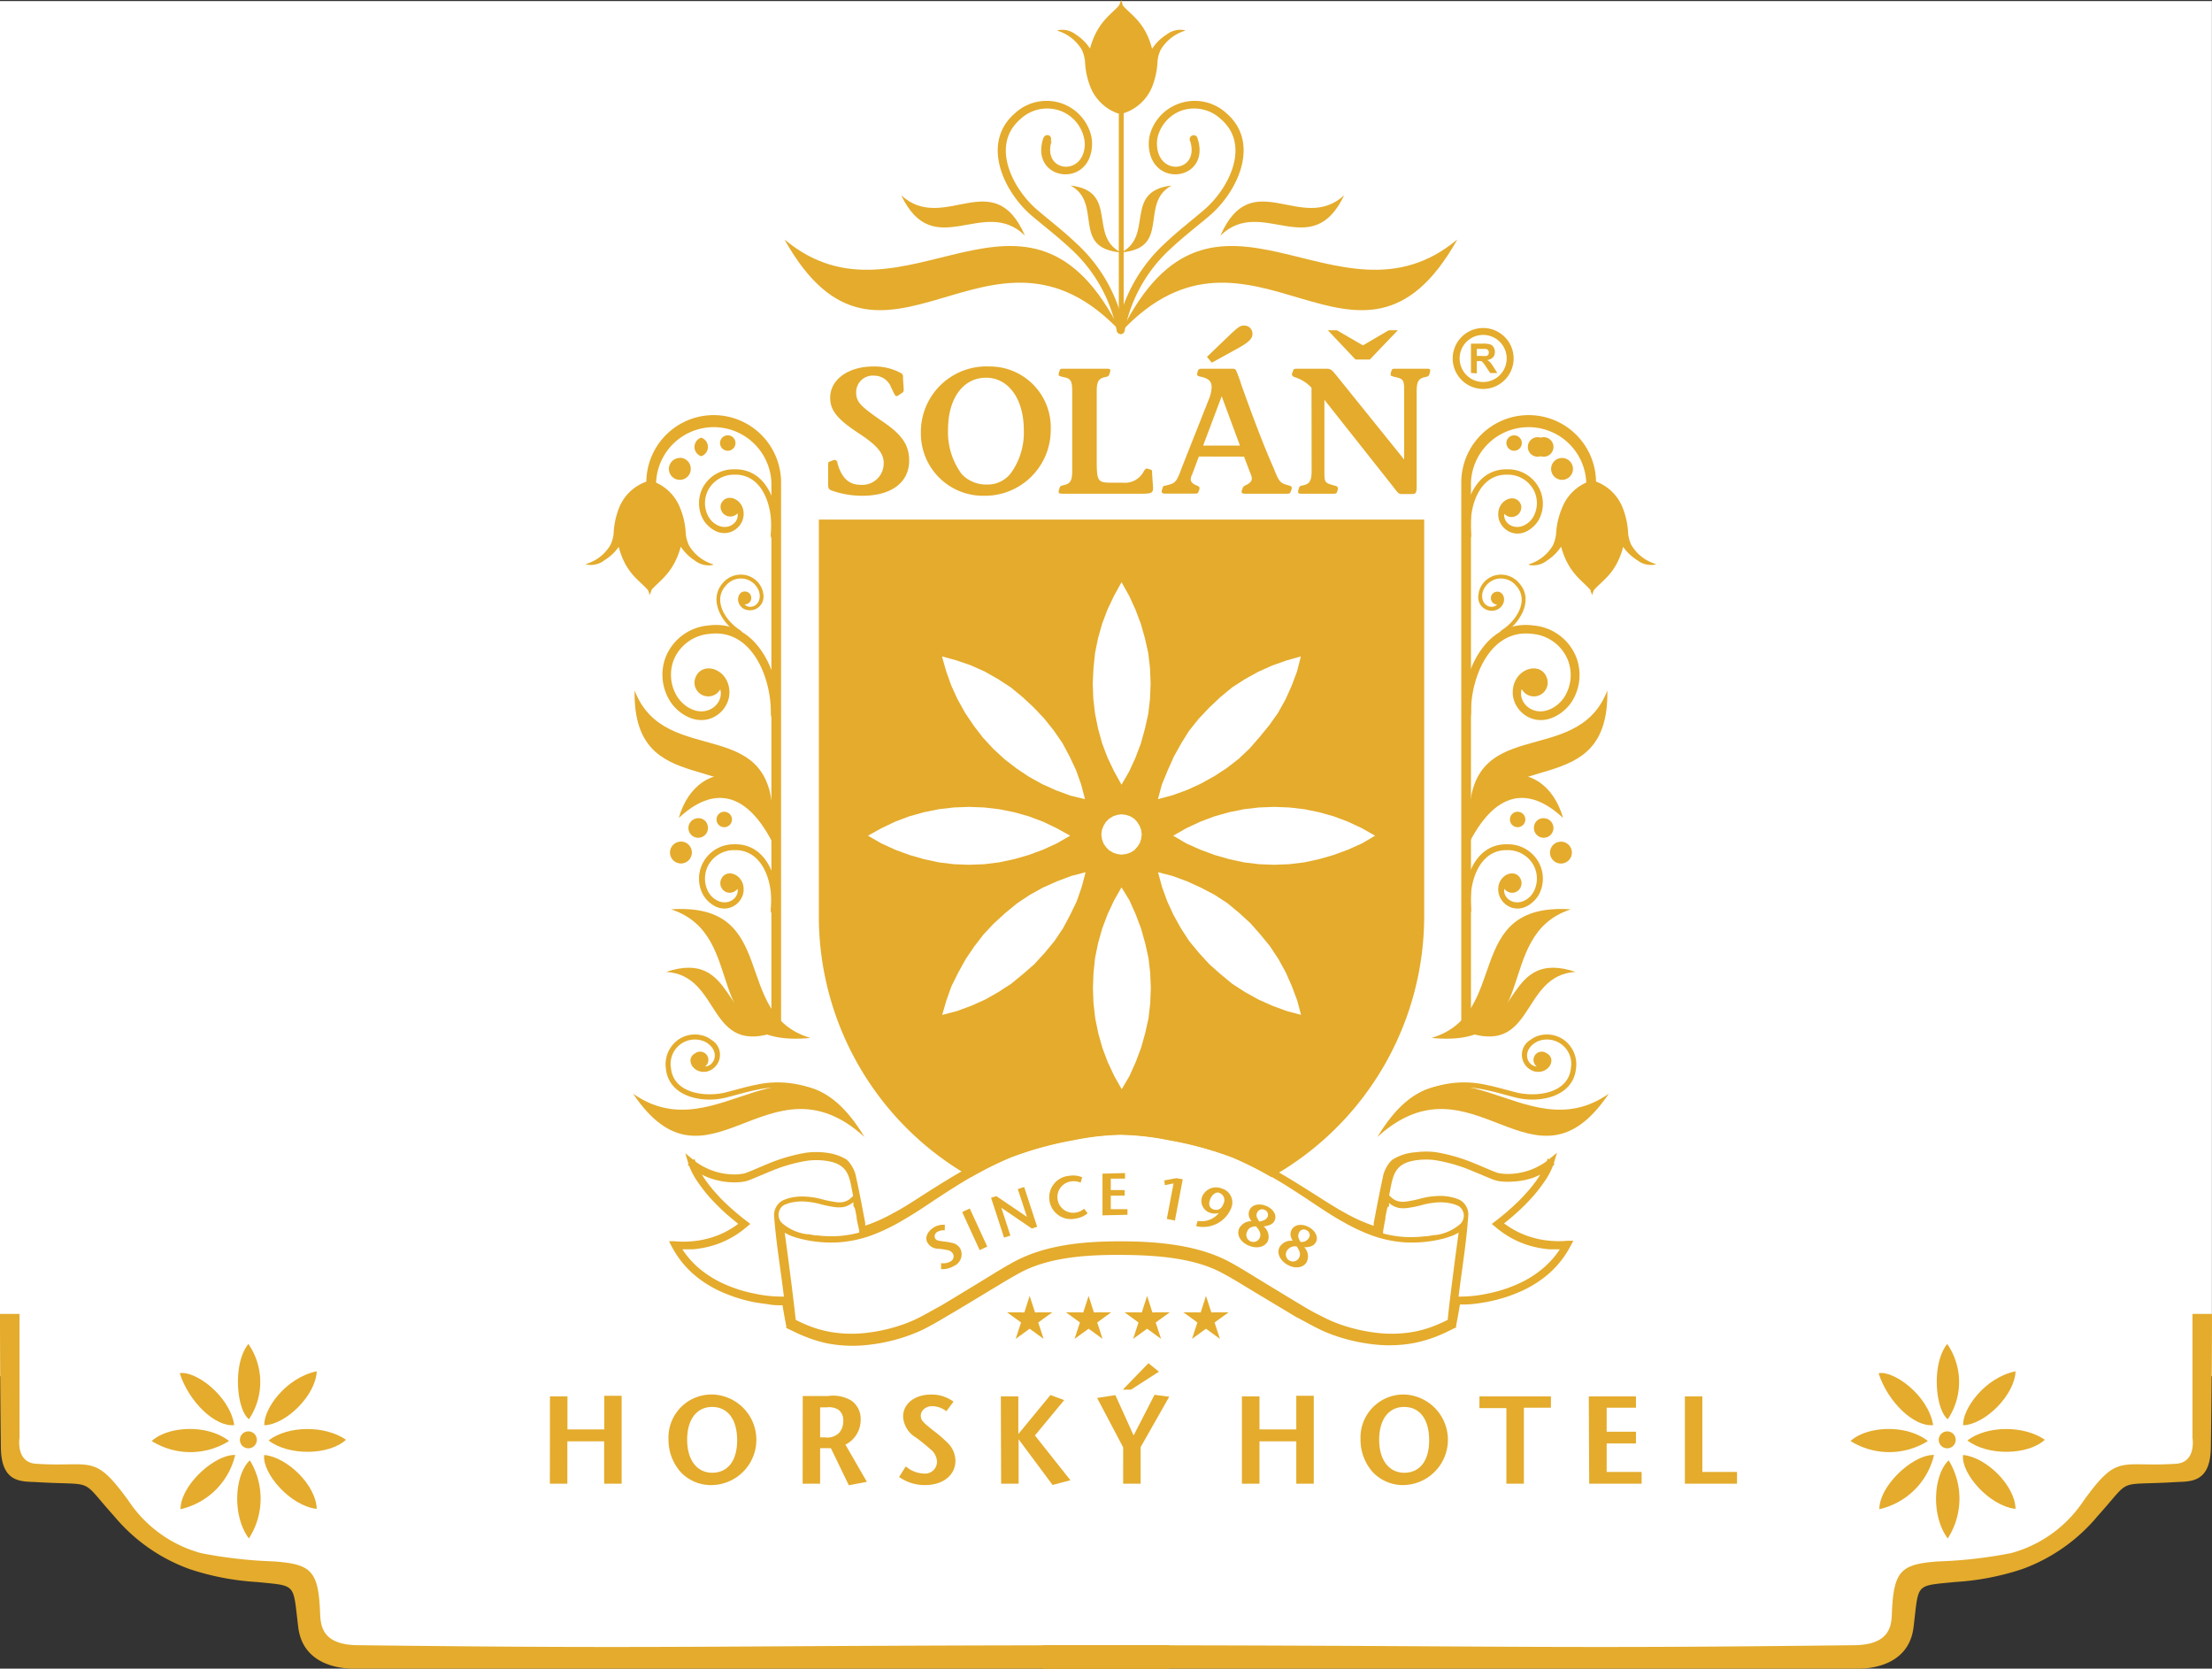 <svg xmlns="http://www.w3.org/2000/svg" viewBox="0 0 226.56 170.88"><rect x="0" y="0" width="226.56" height="170.88" fill="#333333" stroke="none"/><defs><style>.cls-1{fill:#fff;}.cls-2,.cls-3{fill:#e4ab2c;}.cls-2{fill-rule:evenodd;}</style></defs><title>logo_2</title><g id="Vrstva_2" data-name="Vrstva 2"><g id="Vrstva_1-2" data-name="Vrstva 1"><rect class="cls-1" y="0.11" width="226.55" height="140.82"/><polygon class="cls-1" points="0.89 140.75 1.17 149.76 8.35 150.88 13.98 155.95 18.63 159.33 24.96 160.74 30.45 161.72 31.72 165.67 32.29 168.34 34.96 169.19 191.51 169.19 194.32 167.36 195.45 162.71 196.72 160.88 203.19 160.46 209.95 158.49 216 152.72 218.68 150.6 223.89 150.75 225.44 148.77 225.44 137.93 2.02 136.67 0.47 137.09 0.89 140.75"/><path class="cls-2" d="M109.61,85.58l-1.37-.76-1.4-.67-1.46-.55-1.49-.42-1.55-.31-1.52-.18-1.58-.06-1.55.06-1.55.18-1.52.31-1.49.42-1.46.55-1.4.67-1.37.76,1.37.79,1.4.64,1.46.54,1.49.43,1.52.33,1.55.19,1.55.06,1.58-.06,1.52-.19,1.55-.33,1.49-.43,1.46-.54,1.4-.64Zm5.26,5.29-.76,1.33-.67,1.43-.55,1.46-.42,1.49-.31,1.52L112,99.65l-.06,1.55.06,1.55.18,1.55.31,1.52.42,1.49.55,1.46.67,1.43.76,1.34.79-1.34.64-1.43.55-1.46.42-1.49.34-1.52.18-1.55.06-1.55-.06-1.55-.18-1.55-.34-1.52-.42-1.49-.55-1.46-.64-1.43Zm18.37-23.65-1.49.42-1.46.52-1.43.64-1.37.76-1.31.85-1.21,1-1.13,1.07-1.06,1.12-1,1.25L121,76.1l-.76,1.36-.64,1.43L119,80.35l-.4,1.49,1.49-.4,1.49-.54,1.4-.64,1.37-.76,1.31-.85,1.21-.94L128,76.64l1-1.15,1-1.22L130.9,73l.76-1.36.63-1.4.55-1.46Zm7.6,18.36-1.34-.76-1.43-.67-1.46-.55-1.49-.42-1.52-.31-1.55-.18-1.55-.06-1.55.06-1.55.18-1.52.31-1.49.42-1.46.55-1.43.67-1.34.76,1.34.79,1.43.64,1.46.54,1.49.43,1.52.33,1.55.19,1.55.06,1.55-.06,1.55-.19,1.52-.33,1.49-.43,1.46-.54,1.43-.64Zm-22.23,3.74.4,1.49.54,1.49.64,1.39.76,1.37.85,1.31,1,1.21,1.06,1.16,1.13,1,1.21,1,1.31.85,1.37.76,1.43.64,1.46.54,1.49.4-.4-1.49-.55-1.46-.63-1.43-.76-1.37-.86-1.3-1-1.22-1-1.13-1.16-1.06-1.21-1-1.31-.85L123,90.9l-1.4-.64-1.49-.55Zm-7.48-7.48-.39-1.49-.52-1.46-.67-1.43-.73-1.36-.88-1.28-1-1.25-1.06-1.12-1.15-1.07-1.22-1-1.31-.85-1.34-.76-1.43-.64L98,67.64l-1.52-.42.43,1.52.52,1.46.64,1.4L98.85,73l.88,1.31.94,1.22,1.06,1.15,1.16,1.07,1.22.94,1.27.85,1.37.76,1.43.64,1.46.54ZM96.5,103.94l1.52-.4,1.46-.54,1.43-.64,1.34-.76,1.31-.85,1.22-1,1.15-1L107,97.58l1-1.21.88-1.31.73-1.37.67-1.39.52-1.49.39-1.49-1.49.39-1.46.55-1.43.64-1.37.76-1.27.85-1.22,1-1.16,1.06-1.06,1.13-.94,1.22-.88,1.3-.76,1.37L97.45,101l-.52,1.46Zm18.37-16.42.46-.06.45-.15.4-.24.3-.34.25-.36.15-.46.06-.45-.06-.46-.15-.42-.25-.4-.3-.33-.4-.25-.45-.15-.46-.06-.46.06-.42.15-.4.25-.33.33-.24.4-.16.42-.06.46.06.45.16.46.24.36.33.34.4.24.42.15Zm0-27.9L114.11,61l-.67,1.4-.55,1.46-.42,1.48-.31,1.52L112,68.4,111.92,70l.06,1.55.18,1.55.31,1.52.42,1.52.55,1.45.67,1.4.76,1.37.79-1.37.64-1.4.55-1.45.42-1.52.34-1.52.18-1.55.06-1.55-.06-1.56-.18-1.55-.34-1.52-.42-1.48-.55-1.46-.64-1.4Zm-31-6.41h62V93.86a30.66,30.66,0,0,1-15.66,26.68,34.26,34.26,0,0,0-3.93-2,35.75,35.75,0,0,0-6.52-1.79,27.51,27.51,0,0,0-5-.57,26.63,26.63,0,0,0-4.87.56,35.48,35.48,0,0,0-6.49,1.8,33.61,33.61,0,0,0-3.94,2A30.67,30.67,0,0,1,83.87,93.86Z"/><path class="cls-2" d="M149.23,24.55C137,34.74,124.36,14.67,114.81,34c13.43-14.38,24.4,8.4,34.42-9.42"/><path class="cls-2" d="M80.38,24.55C92.6,34.74,105.25,14.67,114.81,34c-13.44-14.38-24.41,8.4-34.43-9.42"/><path class="cls-2" d="M107.71,14.45c-1,3.16,3.27,3.68,3.4.38A3.29,3.29,0,0,0,111,14a3.89,3.89,0,0,0-2.44-2.67,4,4,0,0,0-4.07.89c-3.06,2.66-.78,7.1,1.72,9.25,1.33,1.14,2.74,2.21,4,3.42a16,16,0,0,1,4.94,8.75c.14.62-.64.79-.78.17a15.29,15.29,0,0,0-4.71-8.34c-1.27-1.19-2.66-2.26-4-3.39-2.9-2.49-5.19-7.45-1.72-10.47a4.78,4.78,0,0,1,4.87-1,4.71,4.71,0,0,1,2.94,3.24,3.74,3.74,0,0,1,.1,1c-.17,4.52-6.4,3.64-5-.67.21-.6,1-.35.77.26"/><path class="cls-2" d="M121.9,14.45c1,3.16-3.27,3.68-3.4.38a3.29,3.29,0,0,1,.08-.83A3.89,3.89,0,0,1,121,11.33a4,4,0,0,1,4.07.89c3.06,2.66.78,7.1-1.72,9.25-1.33,1.14-2.73,2.21-4,3.42a16.05,16.05,0,0,0-4.94,8.75.41.41,0,1,0,.79.17,15.28,15.28,0,0,1,4.7-8.34c1.27-1.19,2.66-2.26,4-3.39,2.9-2.49,5.2-7.45,1.73-10.47a4.78,4.78,0,0,0-4.87-1,4.7,4.7,0,0,0-3,3.24,4.16,4.16,0,0,0-.1,1c.17,4.52,6.4,3.64,5-.67a.41.41,0,1,0-.77.26"/><path class="cls-2" d="M114.9.17c-.07-.23,0-.22-.13,0l-.13.36c-.86,1-2.25,1.72-3,4.44a4.72,4.72,0,0,0-1.43-1.42,2.26,2.26,0,0,0-1.71-.48c-.24.05-.28.06,0,.14a4.41,4.41,0,0,1,2.32,1.91,3.82,3.82,0,0,1,.31,1.15,8,8,0,0,0,.55,2.63,4.73,4.73,0,0,0,2.8,2.71l0,0h.56l0,0A4.7,4.7,0,0,0,118,8.9a8.08,8.08,0,0,0,.56-2.63,3.32,3.32,0,0,1,.31-1.15,4.39,4.39,0,0,1,2.31-1.91c.2-.07.35-.08,0-.14a2.29,2.29,0,0,0-1.71.48A4.84,4.84,0,0,0,118,5c-.71-2.72-2.1-3.41-3-4.44L114.9.17"/><path class="cls-2" d="M114.84,11.43h0a.25.25,0,0,1,.25.25V33.92a.26.26,0,0,1-.25.26h0a.26.26,0,0,1-.25-.26V11.68a.25.25,0,0,1,.25-.25"/><path class="cls-2" d="M109.65,19c3.36,1.82,0,6.43,5.16,6.85-3.38-1.7-.2-6.28-5.16-6.85"/><path class="cls-2" d="M120,19c-3.36,1.82,0,6.43-5.16,6.85,3.38-1.7.2-6.28,5.16-6.85"/><path class="cls-2" d="M137.67,20c-4.37,4-9.45-3.24-12.67,4.13C129.21,20,134.34,27,137.67,20"/><path class="cls-2" d="M92.31,20c4.37,4,9.45-3.24,12.67,4.13C100.78,20,95.65,27,92.31,20"/><path class="cls-2" d="M80.37,126.22c.15,1.09.3,2.18.44,3.28s.26,2,.38,3,.22,1.77.31,2.66a14.33,14.33,0,0,0,1.55.69,11.4,11.4,0,0,0,1.9.53,12.75,12.75,0,0,0,3.9.1,17.2,17.2,0,0,0,3.87-.93c.31-.12.62-.24.92-.38s.61-.29.9-.45c.62-.33,1.22-.68,1.82-1,1.23-.73,2.45-1.48,3.67-2.22l1.83-1.12c.62-.38,1.25-.75,1.88-1.1,3.3-1.82,7.28-2.16,11-2.16s8,.35,11.29,2.16c.64.35,1.26.72,1.88,1.1l1.83,1.12c1.22.74,2.44,1.49,3.67,2.22.6.36,1.2.71,1.82,1q.45.24.9.45c.3.14.61.26.92.38a17.2,17.2,0,0,0,3.87.93,12.75,12.75,0,0,0,3.9-.1,11.4,11.4,0,0,0,1.9-.53,15.42,15.42,0,0,0,1.56-.69c.08-.89.19-1.77.3-2.66s.25-2,.38-3,.29-2.19.44-3.28a2.64,2.64,0,0,1-.37.2,3,3,0,0,1-.45.19l-.39.13-.44.13-.42.09a13,13,0,0,1-3.36.27,12.31,12.31,0,0,1-3.34-.67,19.35,19.35,0,0,1-3.06-1.43c-1-.55-1.91-1.15-2.84-1.77s-1.82-1.21-2.74-1.79a39.86,39.86,0,0,0-5.67-3,35.75,35.75,0,0,0-6.52-1.79,27.51,27.51,0,0,0-5-.57,26.63,26.63,0,0,0-4.87.56,35.48,35.48,0,0,0-6.49,1.8,38.81,38.81,0,0,0-5.67,3c-.93.58-1.84,1.18-2.75,1.79s-1.87,1.22-2.84,1.77a19.35,19.35,0,0,1-3.06,1.43,12.31,12.31,0,0,1-3.34.67,13.08,13.08,0,0,1-3.36-.27l-.43-.1-.41-.11-.42-.14a3.43,3.43,0,0,1-.44-.19,2.64,2.64,0,0,1-.37-.2m-.08,6.56a13.41,13.41,0,0,1-3-.31,14,14,0,0,1-3-.94,10.76,10.76,0,0,1-2.73-1.7,9.3,9.3,0,0,1-1.65-1.89c.35,0,.7,0,1.06,0a10.57,10.57,0,0,0,1.93-.35,9.4,9.4,0,0,0,3.4-1.78l.57-.47-.58-.45c-.48-.37-.93-.75-1.38-1.15s-1-.91-1.42-1.4a13.63,13.63,0,0,1-1.26-1.56c-.11-.16-.22-.32-.32-.49.21.11.43.2.64.29a7.54,7.54,0,0,0,2.14.48,6.62,6.62,0,0,0,1.09,0,4,4,0,0,0,.56-.08,4,4,0,0,0,.56-.18l1.92-.8a16.69,16.69,0,0,1,3.85-1.13,7.19,7.19,0,0,1,1.91,0c2.43.32,2.44,1.7,2.82,3.61l-.28.25-.08.07a1.69,1.69,0,0,1-.67.3,2.31,2.31,0,0,1-.74,0,11.7,11.7,0,0,1-1.54-.32,7.73,7.73,0,0,0-1.59-.24,5.25,5.25,0,0,0-1.63.15,4,4,0,0,0-.75.28l0,0,0,0a1.73,1.73,0,0,0-.82,1.47C79.49,127.32,79.94,129.86,80.29,132.78Zm7.3-9,.17.85,0,.15.09.46L88,126l0,.22a10.7,10.7,0,0,1-2.31.37,12.25,12.25,0,0,1-2-.08l-.2,0-.69-.12-.16,0a4.82,4.82,0,0,1-2.53-1.13,1.18,1.18,0,0,1,.16-1.84,3.71,3.71,0,0,1,.66-.24,5,5,0,0,1,1.45-.14,8.39,8.39,0,0,1,1.49.23,11.25,11.25,0,0,0,1.61.34,3.09,3.09,0,0,0,.91,0,2.37,2.37,0,0,0,.9-.41l.12-.1,0,.23a.08.08,0,0,1,0,0l0,.15Zm61.8,9a13.5,13.5,0,0,0,3-.31,14.09,14.09,0,0,0,3-.94,10.59,10.59,0,0,0,2.73-1.7,9,9,0,0,0,1.66-1.89c-.36,0-.71,0-1.06,0a10.67,10.67,0,0,1-1.94-.35,9.48,9.48,0,0,1-3.4-1.78l-.57-.47.59-.45c.47-.37.93-.75,1.37-1.15s1-.91,1.42-1.4a13.71,13.71,0,0,0,1.27-1.56c.11-.16.22-.32.32-.49-.22.11-.43.2-.65.29A7.4,7.4,0,0,1,155,121a6.74,6.74,0,0,1-1.1,0,3.65,3.65,0,0,1-.55-.08,4.66,4.66,0,0,1-.57-.18l-1.92-.8a16.69,16.69,0,0,0-3.85-1.13,7.18,7.18,0,0,0-1.91,0c-2.42.32-2.43,1.7-2.82,3.61l.28.25.09.07a1.57,1.57,0,0,0,.67.3,2.29,2.29,0,0,0,.74,0,11.55,11.55,0,0,0,1.53-.32,7.83,7.83,0,0,1,1.6-.24,5.22,5.22,0,0,1,1.62.15,4.07,4.07,0,0,1,.76.28l0,0,0,0a1.71,1.71,0,0,1,.82,1.47C150.19,127.32,149.75,129.86,149.39,132.78Zm-7.3-9-.17.85a.77.77,0,0,0,0,.15l-.09.46-.15.85,0,.22a10.79,10.79,0,0,0,2.32.37,12.13,12.13,0,0,0,2-.08l.2,0,.69-.12.16,0a4.82,4.82,0,0,0,2.53-1.13,1.18,1.18,0,0,0-.16-1.84,3.91,3.91,0,0,0-.65-.24,5.14,5.14,0,0,0-1.46-.14,8.39,8.39,0,0,0-1.49.23,11.25,11.25,0,0,1-1.61.34,3,3,0,0,1-.9,0,2.24,2.24,0,0,1-.9-.41l-.12-.1,0,.23s0,0,0,0l0,.15C142.12,123.56,142.11,123.64,142.09,123.73Zm7.45,9.86c-.11.7-.24,1.41-.38,2.11l0,.21L149,136l-1,.49q-.49.22-1,.42a13.36,13.36,0,0,1-2.05.6,13.7,13.7,0,0,1-4.19.17,18.13,18.13,0,0,1-4.11-.93c-.34-.12-.67-.25-1-.39s-.65-.31-1-.48c-.64-.33-1.26-.69-1.88-1l-3.68-2.21-1.84-1.11c-.53-.32-1.06-.64-1.6-.94l-.39-.21c-3-1.67-7.2-1.89-10.61-1.9s-7.31.24-10.29,1.89l-.39.22c-.54.3-1.07.62-1.6.94l-1.84,1.11c-1.22.74-2.45,1.48-3.68,2.2-.62.37-1.24.73-1.87,1.06-.32.17-.64.33-1,.48s-.66.27-1,.39a18.13,18.13,0,0,1-4.11.93,13.71,13.71,0,0,1-4.19-.17,13.36,13.36,0,0,1-2-.6q-.5-.19-1-.42l-1-.48-.15-.07,0-.21c-.14-.7-.27-1.41-.38-2.11-.44,0-.89,0-1.33-.08s-1.09-.14-1.64-.25a15.42,15.42,0,0,1-3.18-1,11.51,11.51,0,0,1-2.93-1.82,9.87,9.87,0,0,1-2.27-2.87l-.28-.54.58,0a9.22,9.22,0,0,0,1.82,0,9,9,0,0,0,1.78-.33,8.73,8.73,0,0,0,2.91-1.45q-.61-.5-1.2-1c-.51-.46-1-.94-1.48-1.45a14.12,14.12,0,0,1-1.33-1.65,7.59,7.59,0,0,1-1-1.8l-.17-.15.09-.08-.33-1.1.83.68.13-.1.07.26a5.1,5.1,0,0,0,.69.45,6.9,6.9,0,0,0,.91.43,6.75,6.75,0,0,0,1.89.43,6.26,6.26,0,0,0,1,0l.47-.07a3.26,3.26,0,0,0,.44-.15c.64-.25,1.28-.54,1.92-.8a17.75,17.75,0,0,1,4-1.18,7.92,7.92,0,0,1,2.12,0,5.11,5.11,0,0,1,2.07.71l0,0h0a3,3,0,0,1,.59.78,3.19,3.19,0,0,1,.32.79h0l.19.9.14.67.27,1.35.38,2,0,.27a17.15,17.15,0,0,0,2.87-1.29c1-.52,1.88-1.1,2.8-1.69s1.85-1.18,2.79-1.75a44,44,0,0,1,5.81-3l1.51-.62c.51-.2,1-.38,1.54-.55l.33-.1h0l.32-.09a29.63,29.63,0,0,1,8-1.3,29.43,29.43,0,0,1,7.85,1.23c.31.09.63.17.93.27.52.17,1,.35,1.54.55l1.51.62a43.35,43.35,0,0,1,5.81,3c.94.57,1.87,1.16,2.8,1.75s1.83,1.17,2.79,1.69a16.89,16.89,0,0,0,2.88,1.29l0-.27.38-2,.27-1.35.14-.67.19-.9h0a3.19,3.19,0,0,1,.32-.79,2.85,2.85,0,0,1,.6-.78l0,0h0A5.06,5.06,0,0,1,145,118a7.92,7.92,0,0,1,2.12,0,17.75,17.75,0,0,1,4,1.18c.65.26,1.28.55,1.92.8a3.26,3.26,0,0,0,.44.15l.47.07a6.29,6.29,0,0,0,1,0,6.89,6.89,0,0,0,1.9-.43,7.43,7.43,0,0,0,.9-.43,5.1,5.1,0,0,0,.69-.45l.07-.27.13.11.83-.68-.33,1.1.09.08-.17.15a7.59,7.59,0,0,1-1,1.8,14.12,14.12,0,0,1-1.33,1.65,20.25,20.25,0,0,1-1.48,1.45q-.57.52-1.2,1a8.83,8.83,0,0,0,2.91,1.45,9,9,0,0,0,1.79.33,9.12,9.12,0,0,0,1.81,0l.59,0-.29.54a9.87,9.87,0,0,1-2.27,2.87,11.51,11.51,0,0,1-2.93,1.82,15.42,15.42,0,0,1-3.18,1c-.54.11-1.09.19-1.64.25S150,133.58,149.54,133.59Z"/><path class="cls-2" d="M132.79,127.62c.36.49.45.86.26,1.19a.71.71,0,0,1-1,.27.72.72,0,0,1-.24-1,1,1,0,0,1,1-.44m.41-.44c-.27-.41-.32-.68-.16-1a.55.55,0,0,1,.79-.2.54.54,0,0,1,.21.78A.88.88,0,0,1,133.2,127.18Zm.36.53c.66,0,1-.18,1.19-.51.28-.49,0-1.14-.67-1.53s-1.47-.34-1.79.22a.93.93,0,0,0-.07.81,1.55,1.55,0,0,0,.17.35,1.36,1.36,0,0,0-1.33.61c-.35.61,0,1.37.75,1.82s1.65.37,2-.25A1.32,1.32,0,0,0,133.56,127.71Zm-4.93-2.13c.41.44.53.81.38,1.15a.71.71,0,0,1-.95.37.72.72,0,0,1-.34-1C127.87,125.77,128.13,125.62,128.63,125.58Zm.36-.48c-.31-.39-.38-.66-.25-.94a.56.56,0,0,1,.77-.28.54.54,0,0,1,.28.76C129.67,124.9,129.43,125,129,125.1Zm.41.48c.66-.1,1-.28,1.14-.63.23-.51-.11-1.13-.82-1.45s-1.5-.19-1.76.4a1,1,0,0,0,0,.81,1.34,1.34,0,0,0,.21.33,1.38,1.38,0,0,0-1.27.74c-.28.64.1,1.37.94,1.74s1.67.2,2-.45A1.33,1.33,0,0,0,129.4,125.58Zm-4.5-3.42a.77.77,0,0,1,.4,1.07c-.16.5-.53.75-1,.61s-.55-.54-.39-1S124.51,122,124.9,122.16Zm-2.41,3.38a3.09,3.09,0,0,0,3.6-1.86,1.49,1.49,0,0,0-1-2,1.54,1.54,0,0,0-2,.89,1.28,1.28,0,0,0,.91,1.63,1.49,1.49,0,0,0,.82,0,2.29,2.29,0,0,1-2.17.81Zm-3-.73.83.16.8-4.22-.64-.12-1.25.23.06.49.89-.18Zm-6.59-.37,2.56-.06v-.57l-1.71,0,0-1.39,1.42,0,0-.57-1.42,0,0-1.17,1.46,0,0-.57-2.31.06Zm-2.08-3.9a2.42,2.42,0,0,0-1.32-.15,2.22,2.22,0,1,0,.65,4.38,2.47,2.47,0,0,0,1.23-.54l-.36-.47a1.7,1.7,0,0,1-.89.4,1.61,1.61,0,0,1-.47-3.19,1.77,1.77,0,0,1,1,.12Zm-8,6.18.65-.21-.93-2.85,3.13,2.13.54-.18-1.33-4.07-.65.21.93,2.84-3.13-2.12-.54.17Zm-2.5,1.28.78-.36-1.79-3.9-.78.36Zm-3.56-2.59a1.87,1.87,0,0,0-1.11.25c-.69.42-1,1.09-.64,1.63a1.28,1.28,0,0,0,1.06.57,5.87,5.87,0,0,1,.89.13.79.79,0,0,1,.61.36.58.58,0,0,1-.27.83,1.43,1.43,0,0,1-.93.15l0,.61a2.2,2.2,0,0,0,1.3-.31,1.3,1.3,0,0,0,.66-1.79,1.23,1.23,0,0,0-.79-.57,6.72,6.72,0,0,0-.86-.15c-.7-.09-.8-.13-.92-.32a.51.51,0,0,1,.25-.68,1.17,1.17,0,0,1,.73-.14Z"/><polygon class="cls-2" points="105.46 132.71 106.01 134.4 107.78 134.39 106.34 135.43 106.89 137.11 105.46 136.07 104.03 137.11 104.58 135.43 103.15 134.39 104.92 134.4 105.46 132.71"/><polygon class="cls-2" points="111.5 132.71 112.04 134.4 113.81 134.39 112.38 135.43 112.93 137.11 111.5 136.07 110.06 137.11 110.61 135.43 109.18 134.39 110.95 134.4 111.5 132.71"/><polygon class="cls-2" points="117.49 132.71 118.03 134.4 119.81 134.39 118.37 135.43 118.92 137.11 117.49 136.07 116.06 137.11 116.61 135.43 115.18 134.39 116.95 134.4 117.49 132.71"/><polygon class="cls-2" points="123.52 132.71 124.07 134.4 125.84 134.39 124.4 135.43 124.95 137.11 123.52 136.07 122.09 137.11 122.64 135.43 121.21 134.39 122.98 134.4 123.52 132.71"/><path class="cls-2" d="M80,104.94V49.41a6.9,6.9,0,0,0-13.8,0,.51.51,0,1,0,1,0,5.91,5.91,0,0,1,11.81,0v55.53c0,.9.94.9,1,0"/><path class="cls-2" d="M66.47,60.77c.07.23,0,.23.13,0s.08-.23.13-.36c.86-1,2.25-1.72,3-4.43a4.66,4.66,0,0,0,1.42,1.41,2.29,2.29,0,0,0,1.71.49c.25-.06.29-.06,0-.15a4.3,4.3,0,0,1-2.31-1.91,3.84,3.84,0,0,1-.31-1.14A7.86,7.86,0,0,0,69.65,52a4.68,4.68,0,0,0-2.79-2.71l0,0h-.56l0,0A4.68,4.68,0,0,0,63.41,52a8.13,8.13,0,0,0-.56,2.64,3.56,3.56,0,0,1-.31,1.14,4.3,4.3,0,0,1-2.31,1.91c-.21.07-.36.08,0,.15a2.29,2.29,0,0,0,1.71-.49A4.81,4.81,0,0,0,63.37,56c.71,2.71,2.1,3.4,3,4.43l.14.36"/><path class="cls-2" d="M68.73,93.12c8.23,2.7,2.6,14.32,14.27,13.17-8.22-2.42-3-13.91-14.27-13.17"/><path class="cls-2" d="M69.63,46.9A1.12,1.12,0,1,0,70.75,48a1.12,1.12,0,0,0-1.12-1.12"/><path class="cls-2" d="M71.82,44.82a1,1,0,0,0,0,1.9,1,1,0,0,0,0-1.9"/><path class="cls-2" d="M74.54,44.58a.79.79,0,1,0,0,1.58.79.79,0,1,0,0-1.58"/><path class="cls-2" d="M68.23,99.53c5.76.35,4.1,8.79,11.42,6.08-5.7-.17-4.27-8.46-11.42-6.08"/><path class="cls-2" d="M65,70.71c3.15,8.24,14.71,2,14.11,13.88C76.23,76.34,64.79,82.22,65,70.71"/><path class="cls-2" d="M79.37,86.77c.27-8.56-7.85-9.93-9.85-3,3.48-3.26,7-2.92,9.85,3"/><path class="cls-2" d="M64.84,112c8.79,6.18,16.2-8,23.7,4.43-9.84-8.94-16,7-23.7-4.43"/><path class="cls-2" d="M69.57,86.2a1.12,1.12,0,1,0,1.28.93,1.11,1.11,0,0,0-1.28-.93"/><path class="cls-2" d="M71.4,83.8a1,1,0,1,0,1.09.79.95.95,0,0,0-1.09-.79"/><path class="cls-2" d="M74.05,83.14a.79.79,0,1,0,.91.66.79.79,0,0,0-.91-.66"/><path class="cls-2" d="M75.55,52.61c.15,1.08-1.36,2-2.64.76a2.59,2.59,0,0,1-.37-.5,2.9,2.9,0,0,1,0-2.7,3,3,0,0,1,2.68-1.56c3-.08,4,3.51,3.73,6-.1.85.53.63.59.06.33-2.83-.91-6.7-4.34-6.61A3.57,3.57,0,0,0,72,49.9a3.48,3.48,0,0,0,0,3.26,2.69,2.69,0,0,0,.48.63c1.64,1.65,3.56.47,3.68-1,.14-1.71-1.84-2.45-2.33-1.13a1,1,0,0,0,1.71.91"/><path class="cls-2" d="M73.78,70.63c.39,1.54-1.64,3.18-3.69,1.53a3.88,3.88,0,0,1-.62-.66A4.23,4.23,0,0,1,69,67.6a4.32,4.32,0,0,1,3.62-2.68c4.35-.6,6.35,4.42,6.33,8,0,1.26.87.84.87,0,0-4.14-2.38-9.55-7.32-8.86a5.18,5.18,0,0,0-4.32,3.23A5.09,5.09,0,0,0,68.76,72a4.5,4.5,0,0,0,.79.84c2.63,2.12,5.22.1,5.16-2-.07-2.49-3-3.24-3.54-1.26a1.41,1.41,0,0,0,2.61,1"/><path class="cls-2" d="M76.26,61.89c.49.55,1.65.2,1.55-1a1.89,1.89,0,0,0-.1-.41,2,2,0,0,0-1.38-1.19,2,2,0,0,0-2,.7c-1.37,1.52,0,3.59,1.43,4.51.48.33.09.55-.23.34-1.6-1.07-3-3.4-1.51-5.12a2.41,2.41,0,0,1,2.37-.82,2.32,2.32,0,0,1,1.67,1.44,1.81,1.81,0,0,1,.12.51A1.39,1.39,0,0,1,76.1,62.3c-.93-.67-.45-2,.44-1.68a.66.66,0,0,1-.28,1.27"/><path class="cls-2" d="M75.55,91.05c.15,1.08-1.36,2-2.64.77a2.59,2.59,0,0,1-.37-.5,2.9,2.9,0,0,1,0-2.7,3,3,0,0,1,2.68-1.56c3-.08,4,3.5,3.73,5.94-.1.86.53.64.59.07.33-2.83-.91-6.71-4.34-6.61A3.57,3.57,0,0,0,72,88.35a3.48,3.48,0,0,0,0,3.26,2.92,2.92,0,0,0,.48.63c1.64,1.65,3.56.47,3.68-1,.14-1.7-1.84-2.44-2.33-1.12a1,1,0,0,0,.58,1.25,1,1,0,0,0,1.13-.35"/><path class="cls-2" d="M72.17,109.22c.94,0,1.6-1.38.37-2.33a2.2,2.2,0,0,0-.47-.27,2.49,2.49,0,0,0-3.35,2.74c.25,2.59,3.42,3,5.48,2.54,1.09-.27,2.17-.6,3.28-.82a10.28,10.28,0,0,1,6.42.68.26.26,0,1,1-.2.47,9.84,9.84,0,0,0-6.12-.64c-1.1.22-2.17.55-3.26.82-2.38.58-5.83-.06-6.12-3a3.09,3.09,0,0,1,1.27-2.94,3,3,0,0,1,2.79-.33,2.66,2.66,0,0,1,.59.34,1.77,1.77,0,0,1-.43,3.25c-1.44.3-2.29-1.31-1.21-1.87a.84.84,0,0,1,1,1.36"/><path class="cls-2" d="M149.67,105V49.41a6.9,6.9,0,0,1,13.8,0,.51.51,0,1,1-1,0,5.91,5.91,0,0,0-11.81,0V105c0,.9-.94.89-1,0"/><path class="cls-2" d="M163.15,60.77c-.07.23,0,.23-.13,0s-.08-.23-.13-.36c-.86-1-2.25-1.72-3-4.43a4.77,4.77,0,0,1-1.42,1.41,2.29,2.29,0,0,1-1.71.49c-.25-.06-.29-.06,0-.15a4.3,4.3,0,0,0,2.31-1.91,3.84,3.84,0,0,0,.31-1.14A7.86,7.86,0,0,1,160,52a4.68,4.68,0,0,1,2.79-2.71l.05,0h.56l0,0a4.7,4.7,0,0,1,2.8,2.71,8.13,8.13,0,0,1,.56,2.64,3.56,3.56,0,0,0,.31,1.14,4.3,4.3,0,0,0,2.31,1.91c.21.07.36.08,0,.15a2.29,2.29,0,0,1-1.71-.49A4.81,4.81,0,0,1,166.25,56c-.71,2.71-2.1,3.4-3,4.43l-.14.36"/><path class="cls-2" d="M160.89,93.12c-8.23,2.7-2.6,14.32-14.27,13.17,8.22-2.42,3-13.91,14.27-13.17"/><path class="cls-2" d="M160,46.9A1.12,1.12,0,1,1,158.87,48,1.12,1.12,0,0,1,160,46.9"/><path class="cls-2" d="M157.8,44.82a1,1,0,1,1,0,1.9,1,1,0,1,1,0-1.9"/><path class="cls-2" d="M155.08,44.58a.79.79,0,0,1,0,1.58.79.79,0,1,1,0-1.58"/><path class="cls-2" d="M161.38,99.53c-5.75.35-4.09,8.79-11.41,6.08,5.7-.17,4.27-8.46,11.41-6.08"/><path class="cls-2" d="M164.63,70.71c-3.15,8.24-14.71,2-14.11,13.88,2.87-8.25,14.31-2.37,14.11-13.88"/><path class="cls-2" d="M150.25,86.77c-.27-8.56,7.85-9.93,9.85-3-3.48-3.26-7-2.92-9.85,3"/><path class="cls-2" d="M164.78,112c-8.79,6.18-16.2-8-23.7,4.43,9.84-8.94,16,7,23.7-4.43"/><path class="cls-2" d="M160,86.2a1.12,1.12,0,1,1-.35,2.21A1.12,1.12,0,0,1,160,86.2"/><path class="cls-2" d="M158.22,83.8a1,1,0,1,1-1.09.79.95.95,0,0,1,1.09-.79"/><path class="cls-2" d="M155.57,83.14a.79.79,0,1,1-.91.66.79.79,0,0,1,.91-.66"/><path class="cls-2" d="M154.07,52.61c-.15,1.08,1.36,2,2.64.76a2.59,2.59,0,0,0,.37-.5,2.9,2.9,0,0,0,0-2.7,3,3,0,0,0-2.68-1.56c-3-.08-4,3.51-3.73,6,.1.85-.53.63-.59.06-.33-2.83.91-6.7,4.34-6.61a3.57,3.57,0,0,1,3.2,1.89,3.48,3.48,0,0,1,0,3.26,2.69,2.69,0,0,1-.48.63c-1.64,1.65-3.56.47-3.68-1-.14-1.71,1.84-2.45,2.33-1.13a1,1,0,0,1-1.71.91"/><path class="cls-2" d="M155.84,70.63c-.4,1.54,1.64,3.18,3.69,1.53a3.88,3.88,0,0,0,.62-.66,4.23,4.23,0,0,0,.44-3.9A4.32,4.32,0,0,0,157,64.92c-4.35-.6-6.36,4.42-6.33,8,0,1.26-.87.84-.87,0,0-4.14,2.38-9.55,7.32-8.86a5.18,5.18,0,0,1,4.32,3.23,5.09,5.09,0,0,1-.55,4.71,4.5,4.5,0,0,1-.79.84c-2.63,2.12-5.22.1-5.16-2,.07-2.49,3.05-3.24,3.54-1.26a1.41,1.41,0,0,1-2.61,1"/><path class="cls-2" d="M153.36,61.89c-.49.55-1.65.2-1.55-1a1.89,1.89,0,0,1,.1-.41,2,2,0,0,1,1.38-1.19,2,2,0,0,1,2,.7c1.37,1.52,0,3.59-1.43,4.51-.48.33-.09.55.23.34,1.6-1.07,3.05-3.4,1.51-5.12a2.42,2.42,0,0,0-2.37-.82,2.32,2.32,0,0,0-1.67,1.44,1.52,1.52,0,0,0-.12.51,1.38,1.38,0,0,0,2.1,1.47c.94-.67.46-2-.43-1.68a.66.66,0,0,0,.28,1.27"/><path class="cls-2" d="M154.07,91.05c-.15,1.08,1.36,2,2.64.77a2.59,2.59,0,0,0,.37-.5,2.9,2.9,0,0,0,0-2.7,3,3,0,0,0-2.68-1.56c-3-.08-4,3.5-3.73,5.94.1.86-.53.64-.59.07-.33-2.83.91-6.71,4.34-6.61a3.57,3.57,0,0,1,3.2,1.89,3.48,3.48,0,0,1,0,3.26,2.92,2.92,0,0,1-.48.63c-1.64,1.65-3.56.47-3.68-1-.14-1.7,1.84-2.44,2.33-1.12a1,1,0,0,1-.58,1.25,1,1,0,0,1-1.13-.35"/><path class="cls-2" d="M157.45,109.22c-.94,0-1.6-1.38-.37-2.33a2.2,2.2,0,0,1,.47-.27,2.49,2.49,0,0,1,3.35,2.74c-.25,2.59-3.42,3-5.48,2.54-1.09-.27-2.17-.6-3.28-.82a10.28,10.28,0,0,0-6.42.68.26.26,0,1,0,.2.47,9.84,9.84,0,0,1,6.12-.64c1.1.22,2.17.55,3.26.82,2.38.58,5.83-.06,6.12-3a3.09,3.09,0,0,0-1.27-2.94,3,3,0,0,0-2.79-.33,2.66,2.66,0,0,0-.59.34,1.77,1.77,0,0,0,.43,3.25c1.44.3,2.29-1.31,1.21-1.87a.84.84,0,0,0-1,1.36"/><path class="cls-2" d="M172.57,151.94h5.34v-1.2h-3.55V143h-1.79Zm-9.8,0h5.37v-1.2h-3.58v-2.92h3v-1.2h-3v-2.46h3V143h-4.83Zm-8.48,0h1.79v-7.78h2.77V143h-7.32v1.2h2.76Zm-10.48-7.86c1.62,0,2.57,1.28,2.57,3.42s-1,3.32-2.55,3.32-2.57-1.29-2.57-3.38S142.24,144.08,143.81,144.08Zm.1-1.27a4.4,4.4,0,0,0-4.56,4.56,5,5,0,0,0,1.21,3.34,4.26,4.26,0,0,0,3.27,1.37,4.64,4.64,0,0,0,.08-9.27Zm-16.71,9.13H129V147.6h3.77v4.34h1.79v-9h-1.79v3.44H129V143H127.2Zm-11.36-9.63,2.86-1.84-1.07-.87L115,142.31Zm-.8,9.63h1.79v-3.75l2.93-5.16-1.51-.19L116.11,147l-1.87-4.13-1.87.29,2.67,5.06Zm-12.5,0h1.79v-4.55l3.48,4.68,1.83-.48L106,147l3-3.62-1.41-.52-3.29,4V143h-1.79Zm-4.88-8.4a3.77,3.77,0,0,0-2.28-.73c-1.68,0-2.88.93-2.88,2.25a2.65,2.65,0,0,0,1.31,2.15,18,18,0,0,1,1.45,1.17,1.71,1.71,0,0,1,.71,1.31,1.22,1.22,0,0,1-1.37,1.21,3,3,0,0,1-1.83-.73l-.68,1.08a4.51,4.51,0,0,0,2.66.83c1.83,0,3.11-1,3.11-2.51A2.64,2.64,0,0,0,97,147.7a13.49,13.49,0,0,0-1.39-1.19c-1.16-.91-1.3-1.1-1.3-1.56s.47-.95,1.17-.95a2.41,2.41,0,0,1,1.45.52ZM84,147.2v-3.08h.7a1.85,1.85,0,0,1,1.17.24,1.33,1.33,0,0,1,.5,1.16,1.79,1.79,0,0,1-.43,1.22,1.7,1.7,0,0,1-1.42.46Zm-1.79,4.74H84V148.3H85.1l1.84,3.8,1.85-.35-2.2-3.81a2.81,2.81,0,0,0,1.56-2.54,2.28,2.28,0,0,0-.91-1.94,3.58,3.58,0,0,0-2.4-.5H82.22Zm-9.28-7.86c1.62,0,2.57,1.28,2.57,3.42s-1,3.32-2.55,3.32-2.57-1.29-2.57-3.38S71.37,144.08,72.94,144.08Zm.1-1.27a4.4,4.4,0,0,0-4.56,4.56,5,5,0,0,0,1.21,3.34A4.26,4.26,0,0,0,73,152.08a4.64,4.64,0,0,0,.08-9.27Zm-16.71,9.13h1.79V147.6h3.77v4.34h1.79v-9H61.89v3.44H58.12V143H56.33Z"/><path class="cls-2" d="M139.6,35.37l-2.67-1.55H136l2.84,3h1.46l2.87-3h-.93Zm-5.26,12.87c0,1-.21,1.32-.86,1.46-.33.06-.37.09-.44.29l-.08.28a.51.51,0,0,0,0,.14c0,.11.1.15.38.15h3.14c.34,0,.4,0,.48-.23l.07-.23c0-.08,0-.13,0-.15s-.06-.14-.19-.18c-1.19-.32-1.19-.32-1.19-1.53v-7.3l7.12,9c.48.63.5.65.85.65h1c.4,0,.48-.13.48-.82V40.06c0-1,.21-1.31.86-1.44.33-.08.37-.1.45-.31l.07-.27a.48.48,0,0,0,0-.15c0-.1-.1-.13-.38-.13H143c-.35,0-.41,0-.48.21l-.08.25a.68.68,0,0,0,0,.15c0,.12,0,.13.6.27.71.19.78.32.78,1.42v7L137,38.6c-.67-.83-.69-.84-1.34-.84h-2.64c-.42,0-.51,0-.57.19l-.12.3,0,.12c0,.12.1.19.33.27a3.82,3.82,0,0,1,1.67,1.07Zm-10.22-11.1L127,35.55c.94-.54,1.28-.9,1.28-1.35a.83.83,0,0,0-.82-.86c-.43,0-.58.1-1.48.94l-2.36,2.27ZM127,45.63h-3.77l1.9-5.05Zm.42,1.13.52,1.38c.27.67.27.67.27.89s-.14.44-.64.67c-.17.09-.25.15-.29.29l-.11.3v.08c0,.13.13.19.36.19h4.13c.39,0,.48,0,.54-.23l.1-.25a.3.3,0,0,0,0-.13c0-.12-.08-.19-.27-.23-.92-.25-1-.31-1.6-1.83-1-2.24-2.2-5.43-3.3-8.52a12.51,12.51,0,0,0-.52-1.42c-.09-.16-.17-.19-.44-.19h-2.9c-.4,0-.5,0-.58.23l-.07.25a.2.2,0,0,0,0,.11c0,.12.09.17.29.21.86.17,1.19.48,1.19,1.08a3.61,3.61,0,0,1-.29,1.26l-2.77,7c-.48,1.33-.63,1.54-1.27,1.73l-.48.12c-.13,0-.17.07-.21.21l-.09.28a.25.25,0,0,0,0,.12c0,.13.11.19.4.19h2.88c.33,0,.42,0,.5-.23l.08-.21a1,1,0,0,0,0-.17c0-.08-.08-.14-.25-.21-.43-.16-.64-.37-.64-.66a1.18,1.18,0,0,1,.14-.48l.69-1.84ZM118,48.45c0-.29,0-.31-.15-.35l-.33-.11-.09,0c-.1,0-.17.1-.31.33A2.16,2.16,0,0,1,115,49.43h-1.21c-1.35,0-1.46-.17-1.46-2.25V40.06c0-1,.21-1.31.86-1.44.33-.08.37-.1.44-.31l.08-.27a.2.2,0,0,0,0-.15c0-.1-.1-.13-.38-.13H109c-.37,0-.41,0-.48.21l-.08.25a.48.48,0,0,0,0,.15c0,.12,0,.13.6.27s.78.34.78,1.42v8.18c0,1-.21,1.3-.86,1.44-.33.08-.37.09-.44.31l-.08.26a.3.3,0,0,0,0,.16c0,.11.1.15.39.15h8.08c1,0,1.19-.07,1.19-.61Zm-17-9.77c2.28,0,3.86,2.17,3.86,5.33a7.07,7.07,0,0,1-1.35,4.48,3,3,0,0,1-2.44,1.13,3.42,3.42,0,0,1-2.57-1.07A7.22,7.22,0,0,1,97.1,44C97.1,40.79,98.65,38.68,101,38.68Zm.32-1.15a6.71,6.71,0,0,0-7,6.83,6.37,6.37,0,0,0,6.45,6.41A6.74,6.74,0,0,0,107.62,44,6.24,6.24,0,0,0,101.34,37.53Zm-8.83,1.22c0-.34,0-.4-.19-.53a5.63,5.63,0,0,0-2.85-.69c-2.57,0-4.42,1.34-4.42,3.2,0,1.31.75,2.23,3,3.69,1.83,1.21,2.48,2,2.48,3a2.19,2.19,0,0,1-2.36,2.23c-1.19,0-1.94-.69-2.37-2.19,0-.23-.13-.33-.24-.35a.39.39,0,0,0-.14,0l-.38.14c-.18.06-.2.09-.2.44V49.6c0,.37.06.48.27.6a9.41,9.41,0,0,0,3.23.57c3,0,4.8-1.38,4.8-3.61,0-1.57-.73-2.66-2.73-4-2.3-1.59-2.7-2-2.7-3a1.7,1.7,0,0,1,1.84-1.69,1.85,1.85,0,0,1,1.75,1.22c.42.87.42.87.54.87A.28.28,0,0,0,92,40.5l.4-.27c.14-.09.16-.15.16-.4Z"/><path class="cls-2" d="M151.9,34.3a2.41,2.41,0,1,1-2.4,2.4,2.4,2.4,0,0,1,2.4-2.4m0-.71a3.12,3.12,0,1,1-3.11,3.11A3.12,3.12,0,0,1,151.9,33.59Z"/><path class="cls-2" d="M151.26,36.45h.45a3,3,0,0,0,.55,0,.37.37,0,0,0,.17-.13.38.38,0,0,0,.06-.22.37.37,0,0,0-.08-.25.42.42,0,0,0-.23-.12h-.92Zm-.6,1.74v-3h1.27a2.25,2.25,0,0,1,.7.08.67.67,0,0,1,.35.29.86.86,0,0,1,.13.48.78.78,0,0,1-.19.55,1,1,0,0,1-.6.28,1.78,1.78,0,0,1,.33.25,4.63,4.63,0,0,1,.34.49l.37.59h-.73l-.44-.66a3.38,3.38,0,0,0-.32-.44.36.36,0,0,0-.18-.12,1,1,0,0,0-.3,0h-.13v1.26Z"/><g id="fzBemm.tif"><path class="cls-3" d="M199.49,157.55c-1.78-2.43-1.42-6.58.1-8A7.52,7.52,0,0,1,199.49,157.55Z"/><path class="cls-3" d="M198.09,149a7.44,7.44,0,0,1-5.6,5.55C192.5,152.08,196,148.93,198.09,149Z"/><path class="cls-3" d="M209.44,147.44c-1.73,1.6-5.88,1.67-7.93.07C203.47,146,207.24,145.93,209.44,147.44Z"/><path class="cls-3" d="M201.06,149c2.34.21,5.32,3.09,5.38,5.52C203.73,154.22,200.83,150.86,201.06,149Z"/><path class="cls-3" d="M189.54,147.57c1.69-1.54,5.72-1.74,7.92,0A7.47,7.47,0,0,1,189.54,147.57Z"/><path class="cls-3" d="M206.44,140.43c-.09,2.41-3.08,5.43-5.37,5.53C201,144.27,203.29,141.08,206.44,140.43Z"/><path class="cls-3" d="M198,145.94c-1.94.21-4.64-2.35-5.59-5.31C193.88,140.31,197.48,142.81,198,145.94Z"/><path class="cls-3" d="M199.44,137.63a6.86,6.86,0,0,1,.06,7.71C198.24,144.37,197.79,139.7,199.44,137.63Z"/><circle class="cls-3" cx="199.44" cy="147.45" r="0.87"/></g><g id="fzBemm.tif-2" data-name="fzBemm.tif"><path class="cls-3" d="M25.49,157.55c-1.78-2.43-1.42-6.58.1-8A7.52,7.52,0,0,1,25.49,157.55Z"/><path class="cls-3" d="M24.09,149a7.44,7.44,0,0,1-5.6,5.55C18.5,152.08,22,148.93,24.09,149Z"/><path class="cls-3" d="M35.44,147.44c-1.73,1.6-5.88,1.67-7.93.07C29.47,146,33.24,145.93,35.44,147.44Z"/><path class="cls-3" d="M27.06,149c2.34.21,5.32,3.09,5.38,5.52C29.73,154.22,26.83,150.86,27.06,149Z"/><path class="cls-3" d="M15.54,147.57c1.69-1.54,5.72-1.74,7.92,0A7.47,7.47,0,0,1,15.54,147.57Z"/><path class="cls-3" d="M32.44,140.43c-.09,2.41-3.08,5.43-5.37,5.53C27,144.27,29.29,141.08,32.44,140.43Z"/><path class="cls-3" d="M24,145.94c-1.94.21-4.64-2.35-5.59-5.31C19.88,140.31,23.48,142.81,24,145.94Z"/><path class="cls-3" d="M25.44,137.63a6.86,6.86,0,0,1,.06,7.71C24.24,144.37,23.79,139.7,25.44,137.63Z"/><circle class="cls-3" cx="25.44" cy="147.45" r="0.87"/></g><path class="cls-3" d="M0,134.55H2v12.68s-.42,2.53,1.69,2.67c5.76.38,5.9-1.15,9.48,3.8a13.05,13.05,0,0,0,7.41,5.35,46.78,46.78,0,0,0,7.47.85c3.8.28,4.55.93,4.73,5.16.06,1.19,0,3.38,3.85,3.42,34,.41,35.26,0,83.11,0v2.4H36.18c-1.6,0-5.17-.51-5.63-4.23-.57-4.56-.09-4.22-4.22-4.64a26.86,26.86,0,0,1-6.9-1.32,18,18,0,0,1-7.75-5.44c-3.61-4-1.73-3.1-7.93-3.47-1.46-.09-3.61.18-3.66-3.52C0,141.64,0,134.55,0,134.55Z"/><path class="cls-3" d="M226.56,134.55h-2v12.68s.43,2.53-1.68,2.67c-5.77.38-5.91-1.15-9.48,3.8a13,13,0,0,1-7.42,5.35,46.52,46.52,0,0,1-7.46.85c-3.8.28-4.55.93-4.74,5.16-.05,1.19,0,3.38-3.85,3.42-33.95.41-35.25,0-83.1,0v2.4h83.53c1.6,0,5.17-.51,5.63-4.23.56-4.56.09-4.22,4.22-4.64a26.93,26.93,0,0,0,6.9-1.32,18.05,18.05,0,0,0,7.74-5.44c3.61-4,1.74-3.1,7.93-3.47,1.46-.09,3.61.18,3.66-3.52C226.55,141.64,226.56,134.55,226.56,134.55Z"/></g></g></svg>